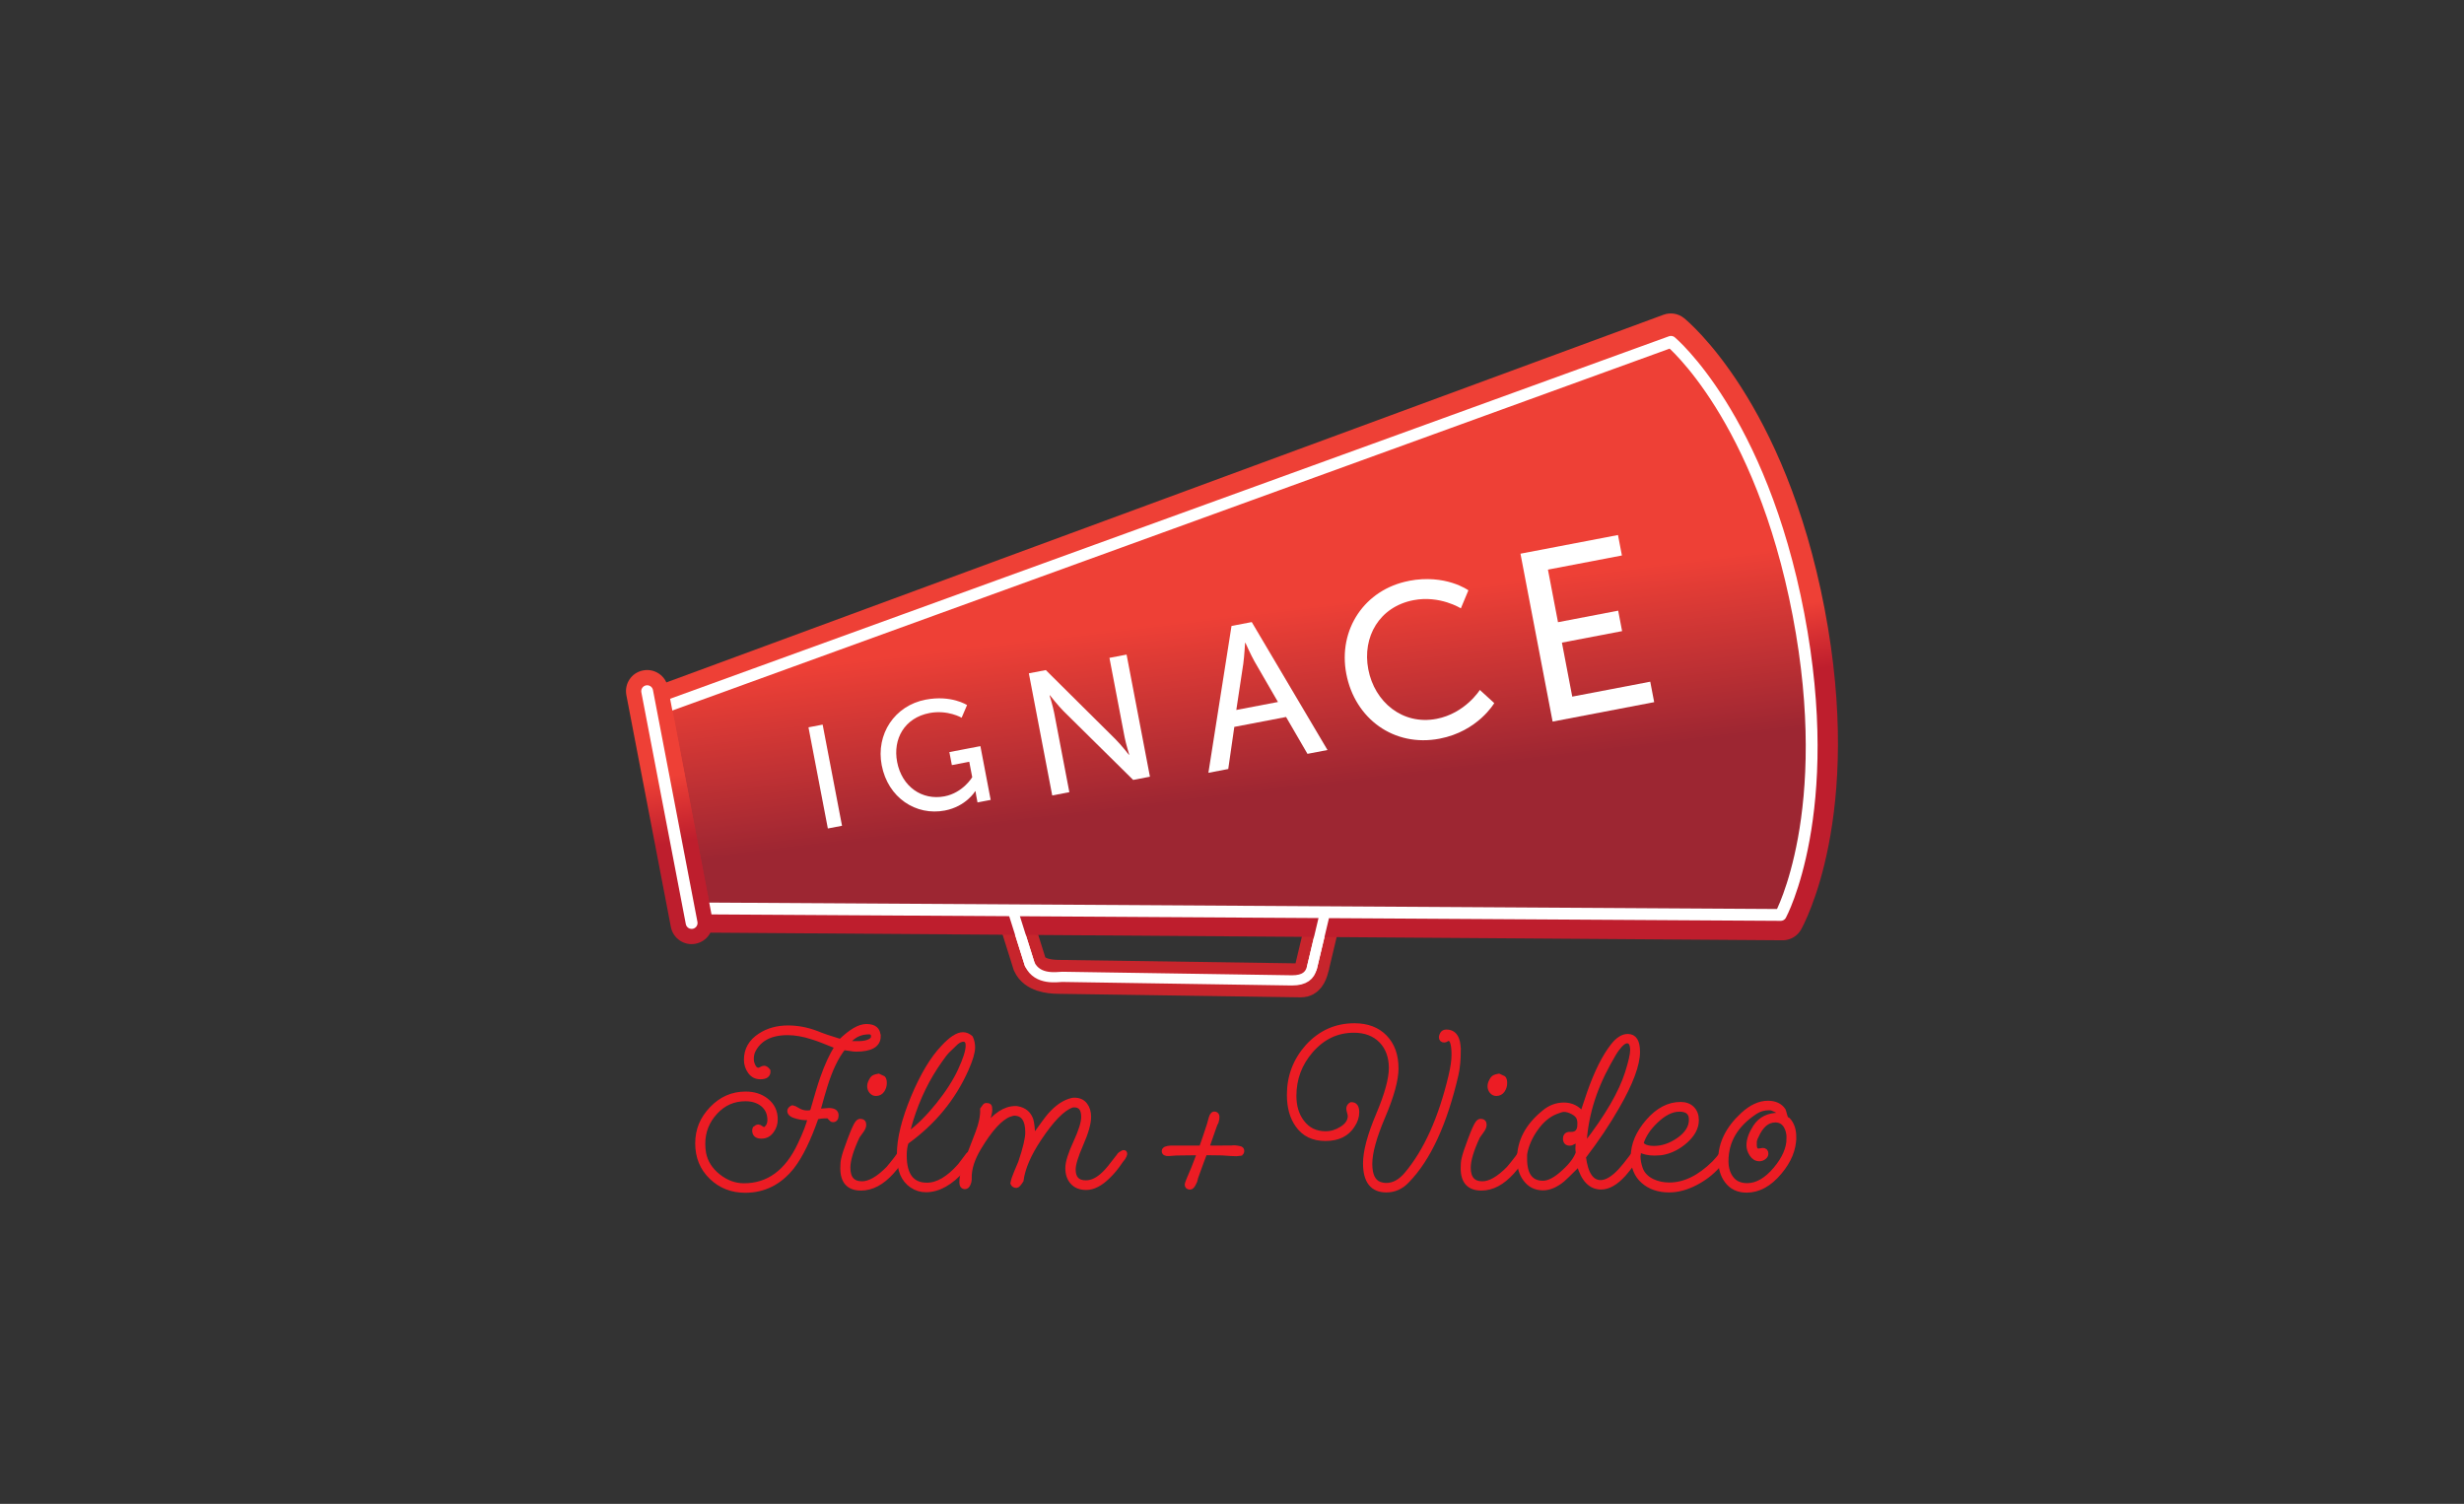 <?xml version="1.0" encoding="UTF-8"?>
<svg id="Laag_1" data-name="Laag 1" xmlns="http://www.w3.org/2000/svg" xmlns:xlink="http://www.w3.org/1999/xlink" viewBox="0 0 1024 625">
  <rect x="0" y="0" width="1024" height="625" fill="#333333" stroke="none"/>
  <defs>
    <style>
      .cls-1 {
        fill: #ec1c24;
        stroke: #ec1c24;
        stroke-width: 2px;
      }

      .cls-1, .cls-2, .cls-3, .cls-4 {
        stroke-miterlimit: 10;
      }

      .cls-5 {
        fill: url(#linear-gradient-3);
      }

      .cls-6 {
        fill: url(#linear-gradient-2);
      }

      .cls-7 {
        fill: #231f20;
      }

      .cls-2, .cls-3, .cls-8, .cls-4 {
        fill: none;
      }

      .cls-2, .cls-8, .cls-4 {
        stroke: #fff;
      }

      .cls-2, .cls-4 {
        stroke-width: 4.24px;
      }

      .cls-3 {
        stroke: #c7252c;
        stroke-width: 14.1px;
      }

      .cls-9 {
        fill: url(#linear-gradient);
      }

      .cls-10 {
        fill: #fff;
      }

      .cls-8 {
        stroke-linejoin: round;
        stroke-width: 4.92px;
      }

      .cls-8, .cls-4 {
        stroke-linecap: round;
      }
    </style>
    <linearGradient id="linear-gradient" x1="509.67" y1="255.66" x2="518.67" y2="330.42" gradientUnits="userSpaceOnUse">
      <stop offset="0" stop-color="#ee4036"/>
      <stop offset="1" stop-color="#9d2632"/>
    </linearGradient>
    <linearGradient id="linear-gradient-2" x1="261.04" y1="1368.86" x2="259.88" y2="1396.6" gradientTransform="translate(-4.69 -1006.97) rotate(-11.03)" gradientUnits="userSpaceOnUse">
      <stop offset="0" stop-color="#ee4036"/>
      <stop offset="1" stop-color="#be1e2d"/>
    </linearGradient>
    <linearGradient id="linear-gradient-3" x1="21.25" y1="1358.87" x2="20.1" y2="1386.61" xlink:href="#linear-gradient-2"/>
  </defs>
  <path class="cls-3" d="M545.2,402.25c-.83,3.11-2.03,5.19-4.44,5.19l-101.18-1.47c-3.55-.08-9.57-.7-11.67-5.28l-14.05-44.68c.04-2.89,1.52-5.21,3.3-5.19l135.42,1.82c1.78.03,3.2,2.39,3.16,5.28l-10.54,44.32Z"/>
  <path class="cls-2" d="M545.2,402.25c-.83,3.11-3,5.19-8.24,5.19l-95.51-1.47c-1.78-.03-10.25,1.69-13.54-5.28l-14.05-44.68c.04-2.89,1.52-5.21,3.3-5.19l135.42,1.82c1.78.03,3.2,2.39,3.16,5.28l-10.54,44.32Z"/>
  <g>
    <path class="cls-9" d="M740.86,381.99l-451.25-3.21-16.18-84.52,420.92-155.21s39.22,31.61,55.28,115.51c16.06,83.9-8.78,127.43-8.78,127.43Z"/>
    <path class="cls-6" d="M742.54,390.61c-.57.11-1.15.17-1.74.16l-451.25-3.21c-4.19-.03-7.78-3.02-8.57-7.13l-16.18-84.52c-.81-4.22,1.56-8.41,5.59-9.89l420.92-155.21c2.9-1.07,6.15-.54,8.55,1.4,1.7,1.37,41.91,34.62,58.39,120.69,16.48,86.1-8.7,131.54-9.78,133.44-1.28,2.25-3.47,3.79-5.95,4.27ZM295.37,378.29l446.96,2.46c5.3-12.78,17.42-60.95,5.09-125.37-12.39-64.75-43.44-103.47-52.99-113.31l-415.31,151.21,16.25,85.01Z"/>
  </g>
  <path class="cls-8" d="M740.02,380.24l-450.23-2.71-15.86-82.86,420.5-152.6s37.25,31.06,52.99,113.31c15.74,82.25-7.4,124.86-7.4,124.86Z"/>
  <g>
    <line class="cls-7" x1="287.43" y1="383.58" x2="268.95" y2="287.25"/>
    <path class="cls-5" d="M289.11,392.21s-.02,0-.03,0c-4.77.92-9.37-2.21-10.28-6.97l-18.49-96.34c-.91-4.76,2.15-9.38,6.97-10.28,4.77-.92,9.37,2.21,10.28,6.97l18.49,96.33c.91,4.76-2.2,9.35-6.95,10.28Z"/>
  </g>
  <line class="cls-8" x1="287.43" y1="383.58" x2="268.95" y2="287.25"/>
  <path class="cls-10" d="M335.99,302.27l5.89-1.13,8.05,42.04-5.89,1.13-8.05-42.03Z"/>
  <path class="cls-10" d="M384.7,290.77c10.63-2.04,17.19,2.25,17.19,2.25l-2.25,5.26s-5.8-3.39-13.35-1.95c-10.44,2-15.28,10.82-13.46,20.32,1.97,10.32,10.38,16.08,19.69,14.3,7.67-1.47,11.52-7.95,11.52-7.95l-1.23-6.42-7.23,1.39-1.04-5.41,12.9-2.47,4.27,22.34-5.47,1.05-.53-2.77c-.18-.94-.3-1.9-.3-1.9l-.13.02s-3.81,6.34-12.62,8.02c-11.96,2.29-23.64-5.26-26.24-18.85-2.46-12.83,5.31-24.75,18.27-27.23Z"/>
  <path class="cls-10" d="M427.57,279.83l7.05-1.35,28.89,28.67c2.39,2.37,5.64,6.52,5.64,6.52l.14-.03s-1.37-4.44-1.91-7.24l-6.31-33,7.12-1.36,9.71,50.75-6.97,1.34-28.94-28.59c-2.41-2.44-5.66-6.59-5.66-6.59l-.14.03s1.37,4.43,1.92,7.31l6.3,32.93-7.12,1.36-9.71-50.75Z"/>
  <path class="cls-10" d="M534.47,297.97l-21.51,4.12-2.52,17.5-8.25,1.58,9.61-61.03,8.41-1.61,31.48,53.17-8.33,1.59-8.89-15.32ZM517.43,267.19s-.3,5.42-.72,8.52l-2.92,19.34,17.31-3.31-9.78-16.91c-1.53-2.72-3.73-7.67-3.73-7.67l-.16.03Z"/>
  <path class="cls-10" d="M585.54,241.39c15.28-2.92,24.7,3.94,24.7,3.94l-3.13,7.5s-8.69-5.51-19.66-3.41c-14.2,2.72-21.39,15.27-18.81,28.76,2.6,13.57,14.23,23.27,28.35,20.57,11.95-2.29,18.01-12.02,18.01-12.02l5.99,5.47s-6.79,11.73-22.7,14.78c-19.05,3.65-35.23-8.35-38.79-26.95-3.52-18.42,7.63-35.09,26.06-38.62Z"/>
  <path class="cls-10" d="M631.88,230.11l40.53-7.76,1.63,8.5-30.74,5.88,4.18,21.85,25.01-4.79,1.63,8.5-25.01,4.78,4.29,22.44,32.42-6.2,1.63,8.5-42.21,8.08-13.36-69.79Z"/>
  <line class="cls-4" x1="550.71" y1="379.1" x2="545.2" y2="402.25"/>
  <line class="cls-4" x1="427.91" y1="400.69" x2="420.86" y2="378.32"/>
  <g>
    <path class="cls-1" d="M365.02,430.65c0,3.61-3.1,5.41-9.3,5.41-.56,0-1.44-.1-2.62-.3-1.18-.2-2.06-.3-2.62-.3-2.99,3.78-5.52,9.08-7.61,15.89-.68,2.14-1.61,5.38-2.79,9.72.06.23.06.37,0,.42h-.08c.05.04.08.09.08.16s.31.09.93.09c.39,0,.97-.04,1.73-.13.76-.08,1.34-.13,1.73-.13,2.03,0,3.04.68,3.04,2.03,0,1.24-.45,1.86-1.35,1.86-.34,0-.72-.27-1.14-.8-.42-.54-.83-.8-1.23-.8-2.09,0-3.61.2-4.57.59-3.21,9.19-6.54,16.01-9.98,20.46-5.19,6.59-11.7,9.89-19.53,9.89-5.58,0-10.27-1.85-14.08-5.54-3.8-3.69-5.71-8.35-5.71-13.99s1.96-10.26,5.88-14.37c3.92-4.11,8.61-6.17,14.08-6.17,3.38,0,6.23.9,8.54,2.71,2.54,1.97,3.8,4.59,3.8,7.86,0,1.8-.51,3.38-1.52,4.73-1.07,1.52-2.48,2.28-4.23,2.28-1.92,0-2.87-.79-2.87-2.37,0-.28.06-.56.17-.84.56-.45,1.01-.68,1.35-.68s.68.14,1.01.42l.25.17c.45.34.85.51,1.18.51h.25c1.41-.85,2.11-2.17,2.11-3.97,0-2.76-1.01-4.96-3.04-6.59-1.86-1.46-4.23-2.2-7.1-2.2-4.96,0-9.15,1.86-12.55,5.58-3.41,3.72-5.12,8.09-5.12,13.1,0,1.35.11,2.68.34,3.97.73,3.72,2.75,6.89,6.04,9.51,3.3,2.62,6.86,3.93,10.69,3.93,10.2,0,17.98-5.72,23.33-17.16,2.14-4.51,3.52-8.09,4.14-10.74v-.34h-1.02c-1.35.06-2.79-.11-4.31-.51-2.09-.51-3.13-1.27-3.13-2.28,0-.39.22-.76.68-1.1l.42-.25h.25c.22,0,.93.35,2.11,1.06,1.18.71,2.45,1.06,3.8,1.06.56,0,1.13-.05,1.69-.17l.59-.76c1.8-6.37,3.18-10.91,4.14-13.61,1.75-5.02,3.72-9.3,5.92-12.85v-.25c-4.96-2.03-8.29-3.3-9.98-3.8-3.78-1.24-7.27-1.86-10.48-1.86-7.1,0-11.89,2.51-14.37,7.52-.45.96-.68,2.09-.68,3.38,0,1.07.27,2.11.8,3.13s1.28,1.52,2.24,1.52c.22,0,.58-.14,1.06-.42.48-.28.86-.42,1.14-.42.45,0,.9.25,1.35.76l.34.42c.11,1.64-.96,2.45-3.21,2.45-1.8,0-3.23-.73-4.27-2.2-1.04-1.46-1.56-3.1-1.56-4.9,0-4.23,1.92-7.58,5.75-10.06,3.27-2.14,7.13-3.21,11.58-3.21,4,0,7.97.76,11.92,2.28,2.14.9,5.44,2.03,9.89,3.38,4.28-4.17,7.86-6.26,10.74-6.26,3.27,0,4.9,1.35,4.9,4.06ZM362.99,430.73c0-1.24-.62-1.86-1.86-1.86-3.04,0-5.61,1.01-7.69,3.04-.68.73-1.01,1.16-1.01,1.27v.17c0,.06.22.14.68.25.17.06.28.08.34.08h3.38c1.35,0,2.59-.17,3.72-.51,1.63-.56,2.45-1.38,2.45-2.45Z"/>
    <path class="cls-1" d="M375.5,478.92c.45.28.31,1.04-.42,2.28-.17.23-.45.62-.85,1.18-1.13,1.69-2.34,3.24-3.64,4.65-4.06,4.51-8.31,6.76-12.77,6.76-5.07,0-7.61-2.76-7.61-8.29,0-1.63.11-2.9.34-3.8.34-1.63,1.18-4.23,2.54-7.78,1.46-3.94,2.54-6.34,3.21-7.19.39-.51.79-.76,1.18-.76,1.01,0,1.52.48,1.52,1.44,0,.79-.37,1.66-1.1,2.62-.96,1.3-1.49,2.06-1.61,2.28-2.59,5.52-3.89,9.84-3.89,12.94,0,4.45,1.94,6.68,5.83,6.68,3.16,0,6.79-2.08,10.91-6.26.84-.96,2.03-2.42,3.55-4.4.22-.28.53-.73.93-1.35.11-.17.41-.39.89-.68.48-.28.8-.39.97-.34ZM367.55,450.09c0,1.13-.31,2.14-.93,3.04-.62.9-1.49,1.35-2.62,1.35-.73,0-1.35-.31-1.86-.93-.51-.62-.76-1.35-.76-2.2s.39-1.86,1.18-3.04c.34-.51,1.18-.87,2.54-1.1,1.18.51,1.8.79,1.86.84.39.34.59,1.01.59,2.03Z"/>
    <path class="cls-1" d="M404.24,478.92c.51.28.37,1.06-.42,2.33-.79,1.27-2.02,2.83-3.7,4.69-5.04,5.69-10.15,8.54-15.3,8.54-2.13,0-4.08-.59-5.84-1.78s-3.08-2.8-3.95-4.86c-.87-2.06-1.3-4.8-1.3-8.24,0-6.37,1.94-14.23,5.83-23.59,3.83-9.13,7.95-16.01,12.34-20.63,3.33-3.61,6.09-5.41,8.29-5.41,1.13,0,2.2.45,3.21,1.35.56,1.24.84,2.57.84,3.97,0,2.03-.9,5.07-2.71,9.13-5.36,12.06-13.64,22.12-24.86,30.18-.56,1.47-.85,3.33-.85,5.58,0,8.23,3.14,12.34,9.41,12.34,4.42,0,8.99-2.68,13.7-8.03.56-.68,1.37-1.75,2.44-3.21.22-.28.56-.73,1.01-1.35.17-.17.49-.39.97-.68.48-.28.77-.39.88-.34ZM402.3,434.62c0-.51-.06-1.04-.17-1.61l-.85-1.01c-.28-.05-.56-.08-.84-.08-1.01,0-2.06.45-3.13,1.35-.79.79-1.61,1.58-2.45,2.37-.28.28-.69.68-1.23,1.18-.54.51-1.54,1.8-3,3.89-5.24,7.38-9.27,15.64-12.09,24.77-.34,1.07-.76,2.62-1.27,4.65v1.27c.22,0,.42-.08.59-.25,4-2.99,8.02-6.99,12.05-12s7.1-9.82,9.22-14.42,3.17-7.96,3.17-10.1Z"/>
    <path class="cls-1" d="M467.14,478.92c.51.28.37,1.04-.42,2.28-.17.23-.48.62-.93,1.18-1.75,2.65-3.55,4.85-5.41,6.59-3.1,3.04-6.09,4.57-8.96,4.57-2.42,0-4.31-.73-5.66-2.2-1.35-1.46-2.03-3.44-2.03-5.92,0-2.31,1.1-5.85,3.3-10.61,2.2-4.76,3.3-8.3,3.3-10.61,0-3.33-1.3-4.99-3.89-4.99-.45,0-.82.06-1.1.17-3.78,1.35-8.29,5.98-13.53,13.87-4.28,6.43-6.76,12.2-7.44,17.33-.9,1.41-1.55,2.11-1.94,2.11-.73,0-1.24-.31-1.52-.93.22-1.24.7-2.71,1.44-4.4,1.01-2.42,1.61-3.83,1.78-4.23,1.97-5.8,2.96-9.98,2.96-12.51,0-5.3-1.88-7.95-5.64-7.95-.34,0-1.01.17-2.02.51-3.76,1.47-7.98,6.09-12.64,13.87-2.7,4.51-4.02,8.65-3.96,12.43v.76c0,.56-.17,1.2-.51,1.9-.34.71-.76,1.06-1.27,1.06-.9,0-1.35-.62-1.35-1.86,0-1.63.37-3.55,1.1-5.75.68-1.92,1.35-3.8,2.03-5.66,1.18-3.1,2.37-6.17,3.55-9.22,1.41-3.66,2.06-6.9,1.95-9.72.73-1.07,1.18-1.61,1.35-1.61.73,0,1.2.1,1.39.3.2.2.3.66.3,1.4,0,1.07-.28,2.37-.85,3.89-.73,2.2-1.16,3.44-1.27,3.72l.25.08c4.06-5.41,8.23-8.12,12.51-8.12.45,0,.73.03.85.08,2.82.51,4.68,2.06,5.58,4.65.39,1.24.68,3.78.85,7.61,3.78-5.3,6.09-8.43,6.93-9.38,3.04-3.49,6.17-5.61,9.38-6.34.17-.06.48-.08.93-.08,1.92,0,3.38.66,4.4,1.99,1.02,1.33,1.52,2.97,1.52,4.95,0,2.71-1.07,6.5-3.21,11.37-2.14,4.88-3.21,8.38-3.21,10.53,0,3.66,1.75,5.5,5.24,5.5,2.59,0,5.18-1.3,7.78-3.89,1.18-1.13,2.93-3.24,5.24-6.34.39-.45.73-.9,1.01-1.35.17-.17.49-.39.97-.68.48-.28.77-.39.89-.34Z"/>
    <path class="cls-1" d="M515.25,479.43c-.51.11-1.75.11-3.72,0-1.01-.06-2.2-.14-3.55-.25-.56,0-2.59-.03-6.09-.08h-1.18c-.79,2.02-1.92,5.07-3.38,9.16-.28.73-.45,1.26-.51,1.6-.06.56-.31,1.23-.76,2.02-.51,1.01-.99,1.51-1.44,1.51-.9,0-1.32-.39-1.27-1.18.11-.56,1.01-2.8,2.71-6.72.22-.56.96-2.46,2.2-5.71l.25-.67h-.59c-1.97,0-4.96.04-8.96.11-.85.08-1.94.15-3.3.23-1.24.06-1.86-.3-1.86-1.07s.96-1.2,2.87-1.3h12.6l.34-.94c.68-1.87,1.63-4.71,2.88-8.51.22-.85.52-1.9.89-3.15.37-1.25.94-1.73,1.73-1.45.79.28.9,1.35.34,3.21-.28.45-.58,1.13-.89,2.03-.31.9-1.28,3.69-2.92,8.37l-.17.42h.25c2.14.06,4.99.06,8.54,0h1.61c.73-.17,1.83-.09,3.3.24.62.11.93.44.93.98,0,.65-.28,1.03-.85,1.14Z"/>
    <path class="cls-1" d="M606.09,436.48c0,3.83-.31,7.16-.93,9.98-4.73,20.46-11.55,35.23-20.46,44.3-2.42,2.54-5.27,3.8-8.54,3.8-5.81,0-8.71-3.69-8.71-11.08,0-4.96,1.79-11.67,5.37-20.12,3.58-8.45,5.37-14.96,5.37-19.53s-1.41-8.52-4.23-11.37c-2.82-2.85-6.59-4.27-11.33-4.27-6.99,0-12.93,2.82-17.84,8.45-4.68,5.41-7.02,11.67-7.02,18.77,0,4.4,1.1,8.03,3.3,10.91,2.37,3.21,5.67,4.82,9.89,4.82,2.25,0,4.42-.65,6.51-1.94,2.42-1.46,3.64-3.27,3.64-5.41,0-.34-.1-.85-.3-1.52-.2-.68-.3-1.18-.3-1.52,0-.73.34-1.3,1.01-1.69,1.58-.11,2.37.96,2.37,3.21,0,1.8-.59,3.61-1.78,5.41-2.31,3.67-6.06,5.5-11.24,5.5s-8.85-1.83-11.5-5.5c-2.37-3.27-3.55-7.5-3.55-12.68,0-7.66,2.54-14.34,7.61-20.04,5.3-5.8,11.78-8.71,19.45-8.71,5.35,0,9.58,1.61,12.68,4.82,3.1,3.21,4.65,7.52,4.65,12.94,0,4.73-1.82,11.37-5.45,19.91-3.64,8.54-5.45,15.12-5.45,19.74s1.32,7.44,3.97,8.45c.96.34,1.92.51,2.87.51,3.04,0,5.86-1.55,8.46-4.65,8.06-9.58,14.17-23.17,18.35-40.75.85-3.55,1.27-6.48,1.27-8.79,0-4.57-.73-6.85-2.2-6.85-.23,0-.52.11-.89.34-.37.23-.66.34-.89.34-.85,0-1.27-.42-1.27-1.27,0-.28.15-.7.46-1.27.31-.56.86-.85,1.65-.85,3.33,0,4.99,2.54,4.99,7.61Z"/>
    <path class="cls-1" d="M633.31,478.92c.45.28.31,1.04-.42,2.28-.17.23-.45.62-.85,1.18-1.13,1.69-2.34,3.24-3.63,4.65-4.06,4.51-8.31,6.76-12.77,6.76-5.07,0-7.61-2.76-7.61-8.29,0-1.63.11-2.9.34-3.8.34-1.63,1.18-4.23,2.54-7.78,1.46-3.94,2.54-6.34,3.21-7.19.39-.51.79-.76,1.18-.76,1.01,0,1.52.48,1.52,1.44,0,.79-.37,1.66-1.1,2.62-.96,1.3-1.49,2.06-1.61,2.28-2.59,5.52-3.89,9.84-3.89,12.94,0,4.45,1.94,6.68,5.83,6.68,3.16,0,6.79-2.08,10.91-6.26.84-.96,2.03-2.42,3.55-4.4.22-.28.54-.73.93-1.35.11-.17.41-.39.89-.68.48-.28.8-.39.97-.34ZM625.36,450.09c0,1.13-.31,2.14-.93,3.04-.62.9-1.49,1.35-2.62,1.35-.73,0-1.35-.31-1.86-.93-.51-.62-.76-1.35-.76-2.2s.39-1.86,1.18-3.04c.34-.51,1.18-.87,2.54-1.1,1.18.51,1.8.79,1.86.84.39.34.59,1.01.59,2.03Z"/>
    <path class="cls-1" d="M680.57,437.07c0,5.41-2.85,13.05-8.54,22.91-3.83,6.71-8.48,13.64-13.95,20.8.91,7.1,3.28,10.65,7.13,10.65,2.43,0,5.18-1.63,8.23-4.9,1.41-1.58,2.86-3.35,4.33-5.33.23-.28.54-.7.93-1.27.11-.17.41-.39.89-.68.48-.28.81-.39.98-.34.45.28.28,1.04-.51,2.28l-.85,1.18c-1.98,2.65-3.44,4.51-4.4,5.58-3.28,3.61-6.41,5.41-9.4,5.41-4.35,0-7.4-3.16-9.15-9.47h-.34c-3.84,3.83-6.01,5.95-6.52,6.34-2.82,2.31-5.53,3.47-8.13,3.47-3.11,0-5.56-1.24-7.37-3.72-1.64-2.25-2.46-4.99-2.46-8.2,0-7.44,3.41-13.92,10.23-19.45,2.48-2.08,5.24-3.13,8.29-3.13s5.69,1.27,7.61,3.8c.68-2.03,1.69-5.04,3.04-9.05,2.99-8.46,6.23-14.91,9.72-19.36,2.03-2.59,4.09-3.89,6.17-3.89,2.71,0,4.06,2.11,4.06,6.34ZM656.56,467.21c0-1.01-.11-1.82-.34-2.43-.34-1.01-1.18-1.87-2.54-2.6-1.35-.73-2.59-1.09-3.72-1.09-.68,0-1.78.31-3.3.93-3.21,1.24-6.06,3.64-8.54,7.19-2.31,3.27-3.8,6.74-4.48,10.4v1.95c0,6.76,2.54,10.14,7.61,10.14,2.48,0,5.38-1.55,8.71-4.65,3.16-2.88,5.13-5.55,5.92-8.03-.11-.56-.17-1.18-.17-1.86,0-.28.03-.75.08-1.4.06-.65.08-1.14.08-1.48,0-.28-.08-.51-.25-.68-.51.28-1.06.61-1.65.97-.59.37-1.14.55-1.65.55-1.18,0-1.78-.65-1.78-1.94,0-1.01.45-1.61,1.35-1.78h1.1c2.37,0,3.55-1.4,3.55-4.19ZM678.46,436.48c0-2.59-.76-3.89-2.28-3.89-1.18,0-2.59,1.13-4.23,3.38-.68.85-1.86,2.82-3.55,5.92-6.26,11.33-9.61,22.71-10.06,34.16l.51-.25c9.02-11.61,14.85-21.62,17.5-30.01,1.41-4.51,2.11-7.61,2.11-9.3Z"/>
    <path class="cls-1" d="M717.18,478.92c.45.28.31,1.04-.42,2.28-.23.23-.56.62-1.01,1.18-.28.34-.93,1.07-1.94,2.2-2.59,2.88-5.64,5.21-9.13,7.02-3.78,1.97-7.44,2.96-10.99,2.96-4.4,0-7.99-1.23-10.78-3.68-2.79-2.45-4.19-5.85-4.19-10.19,0-5.02,2.06-9.89,6.17-14.63,4.11-4.74,8.62-7.1,13.53-7.1,2.03,0,3.63.59,4.82,1.78,1.18,1.18,1.78,2.79,1.78,4.82,0,2.99-1.49,5.83-4.48,8.54-2.71,2.42-5.64,4-8.79,4.73-1.07.28-2.45.42-4.14.42-2.42,0-4.51-.45-6.26-1.35-.4.79-.59,1.66-.59,2.62,0,1.63.34,3.41,1.01,5.33.85,2.2,2.48,3.89,4.9,5.07,2.14,1.01,4.51,1.52,7.1,1.52,6.31,0,12.54-3.04,18.68-9.13,1.13-1.18,2.08-2.31,2.88-3.38.11-.17.41-.39.89-.68.48-.28.8-.39.97-.34ZM702.89,465.31c0-2.87-1.63-4.31-4.9-4.31s-6.43,1.61-9.81,4.82c-3.16,2.99-5.21,6.12-6.17,9.38.79,1.35,2.59,2.03,5.41,2.03,3.38,0,6.73-1.13,10.06-3.38,3.61-2.48,5.41-5.33,5.41-8.54Z"/>
    <path class="cls-1" d="M745.5,472.58c0,5.02-2,9.89-6,14.63-4.17,4.96-8.71,7.44-13.61,7.44-3.55,0-6.29-1.3-8.2-3.89-1.75-2.31-2.62-5.27-2.62-8.88,0-6.71,3.07-12.91,9.22-18.6,3.49-3.21,6.96-4.82,10.4-4.82,2.93,0,5.07.99,6.42,2.96.11.23.34.99.68,2.28.22.96.68,1.55,1.35,1.78,1.58,1.75,2.37,4.11,2.37,7.1ZM743.47,473.09c0-2.03-.42-3.75-1.27-5.16-1.01-1.63-2.48-2.45-4.4-2.45-3.33,0-5.98,2.25-7.95,6.76-.23.4-.45.96-.68,1.69-.06.28-.08.87-.08,1.78,0,1.75.59,2.62,1.78,2.62.22,0,.52-.04.89-.13.37-.08.63-.13.8-.13.9,0,1.35.45,1.35,1.35,0,.62-.3,1.14-.89,1.56s-1.2.63-1.82.63c-1.3,0-2.35-.62-3.17-1.86-.82-1.24-1.23-2.51-1.23-3.8,0-2.25.9-4.79,2.71-7.61,2.14-3.27,5.41-4.9,9.81-4.9.06-.73.08-.93.08-.59,0-.56-.4-1.07-1.18-1.52-.68-.28-1.33-.56-1.95-.84-.34-.06-.71-.08-1.1-.08-2.14,0-4.06.56-5.75,1.69-8.06,5.3-12.09,12.12-12.09,20.46,0,2.93.75,5.36,2.24,7.27,1.49,1.92,3.68,2.87,6.55,2.87,4.06,0,8-2.28,11.84-6.85,3.66-4.4,5.5-8.65,5.5-12.77Z"/>
  </g>
</svg>